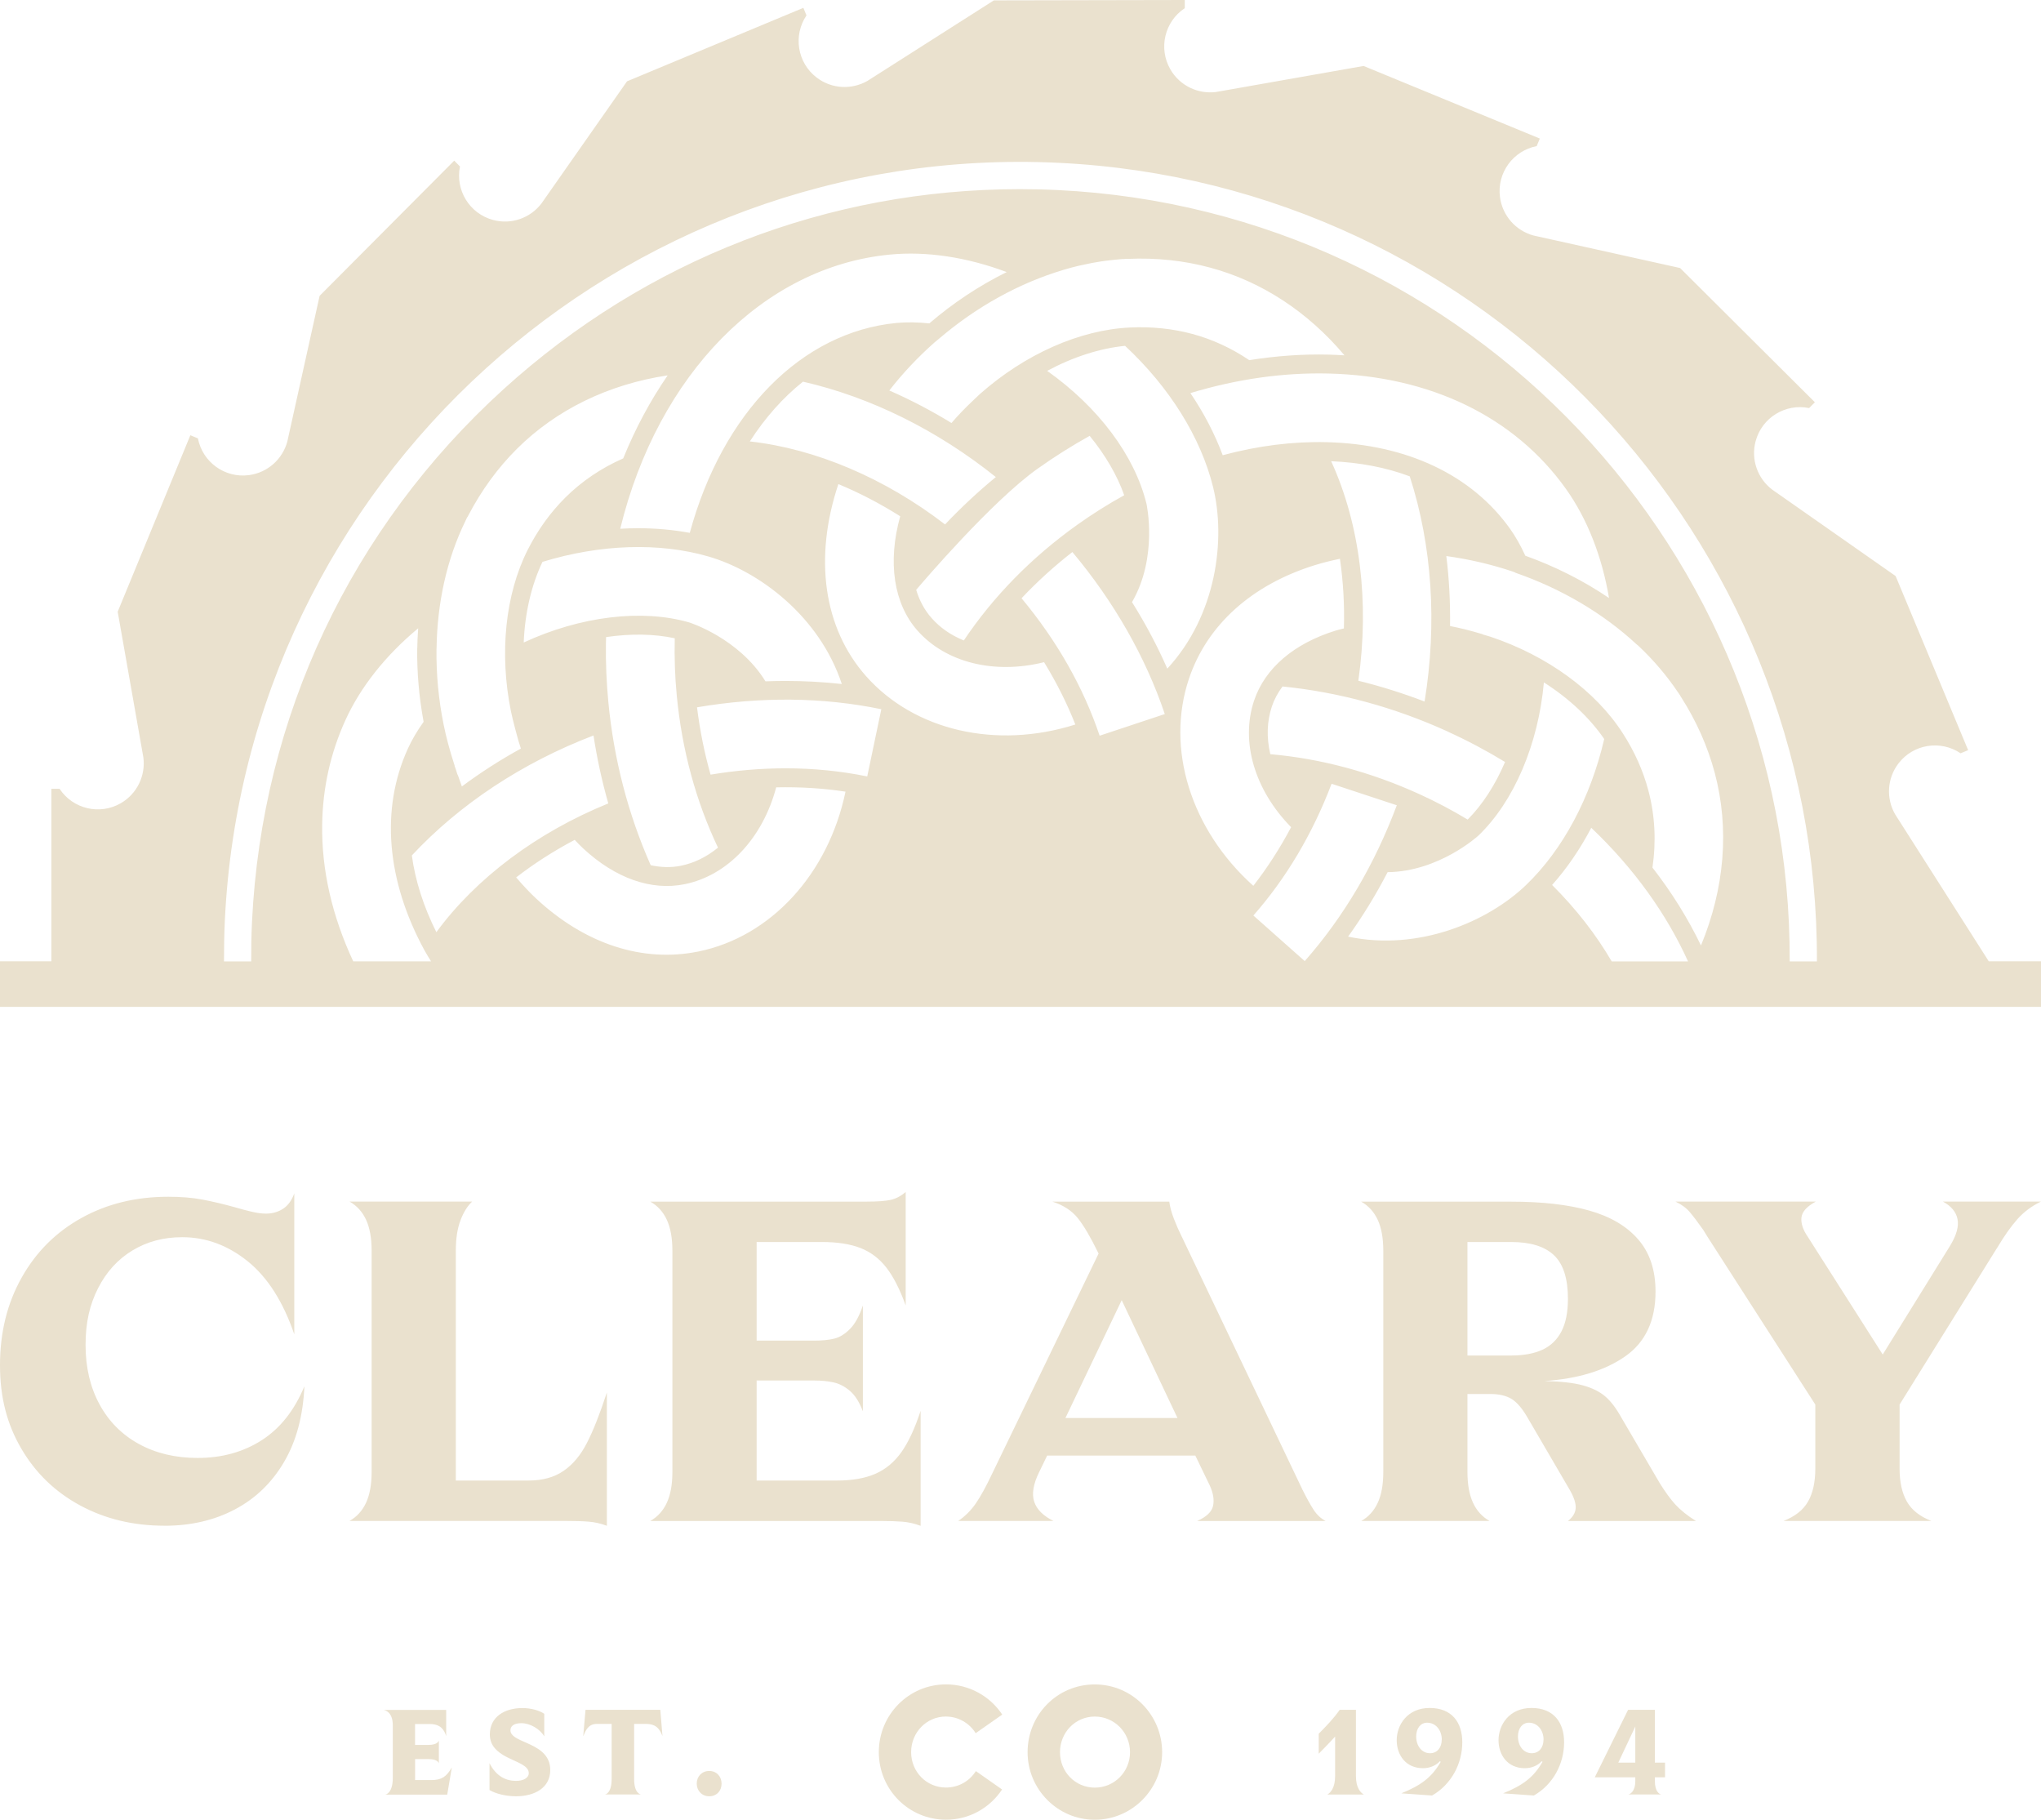 <?xml version="1.0" encoding="UTF-8"?>
<svg id="Layer_1" xmlns="http://www.w3.org/2000/svg" viewBox="0 0 432 385.12">
  <defs>
    <style>
      .cls-1 {
        fill: #eae1ce;
      }
    </style>
  </defs>
  <path class="cls-1" d="M346.13,373.03h-3.6l3.6-7.64v7.64ZM352.42,376.15v-3.12h-2.15v-11.17h-5.67l-7.05,14.28h8.58v.75c0,2.37-1.18,2.82-1.48,2.88h6.99c-.35-.05-1.37-.54-1.37-2.85v-.78h2.15ZM326.7,368.16c0,1.7-.97,2.88-2.48,2.88-1.78,0-2.93-1.59-2.93-3.55,0-1.7.92-2.91,2.32-2.91,1.83,0,3.1,1.59,3.1,3.58M331.06,368.72c0-4.17-2.18-7.26-6.91-7.26s-6.97,3.63-6.97,6.81,1.94,5.94,5.57,5.94c1.32,0,2.64-.48,3.58-1.48l.16.13c-1.94,3.42-4.42,5.08-8.34,6.67l6.51.46c4.09-2.34,6.4-6.73,6.4-11.27M305.16,368.16c0,1.7-.97,2.88-2.48,2.88-1.78,0-2.93-1.59-2.93-3.55,0-1.7.92-2.91,2.32-2.91,1.83,0,3.1,1.59,3.1,3.58M309.51,368.72c0-4.17-2.18-7.26-6.91-7.26s-6.97,3.63-6.97,6.81,1.94,5.94,5.57,5.94c1.32,0,2.64-.48,3.58-1.48l.16.13c-1.94,3.42-4.42,5.08-8.34,6.67l6.51.46c4.09-2.34,6.4-6.73,6.4-11.27M288.67,379.78c-.7-.4-1.67-1.43-1.67-3.9v-14.02h-3.44c-1.37,1.94-2.83,3.42-4.44,5.06v4.22s2.37-2.37,3.47-3.63v8.37c0,2.47-.94,3.5-1.64,3.9h7.72Z"/>
  <path class="cls-1" d="M139.75,361.86h-15.82l-.48,5.54h.03c.48-1.24,1.1-2.56,2.8-2.56h3.18v11.65c0,2.88-1.16,3.26-1.45,3.28h7.69c-.19-.03-1.48-.27-1.48-3.28v-11.65h2.53c2.34,0,2.96,1.32,3.47,2.56l-.46-5.54ZM116.47,374.59c0-3.36-2.69-4.71-5.06-5.76-1.8-.78-3.37-1.43-3.37-2.64,0-.83.65-1.51,2.32-1.51,1.83,0,3.96,1.24,4.84,2.8v-4.79c-1.05-.7-2.8-1.21-4.63-1.21-3.77,0-6.89,1.86-6.89,5.59,0,2.42,1.64,3.74,3.39,4.68,2.29,1.21,4.85,1.86,4.85,3.5,0,1.02-1.13,1.64-2.69,1.64-2.07,0-4.17-.89-5.62-3.74v5.68c1.37.81,3.5,1.32,5.62,1.32,3.9,0,7.24-1.77,7.24-5.57M95.63,374.05c-1.1,1.91-2.1,2.67-4.33,2.67h-3.44v-4.44h2.88c2.02,0,2.15.92,2.15.92v-4.84c-.05.16-.35.92-2.21.92h-2.83v-4.42h3.12c2.34,0,3.07,1.29,3.47,2.56v-5.54h-13.24c.24.03,1.94.38,1.94,3.23v11.14c0,3.17-1.4,3.52-1.61,3.55h13.13l.97-5.73Z"/>
  <path class="cls-1" d="M152.73,377.48c0-1.52-1.07-2.69-2.61-2.69s-2.65,1.15-2.65,2.67,1.1,2.69,2.65,2.69,2.61-1.13,2.61-2.67"/>
  <path class="cls-1" d="M377.54,321.88h31.25c-2.44-.95-4.17-2.32-5.19-4.12-1.02-1.8-1.53-4.12-1.53-6.97v-13.54l20.46-32.88.2-.3c1.49-2.51,2.92-4.53,4.28-6.06,1.36-1.53,3.02-2.77,4.99-3.72h-20.77c1.76.95,2.8,2.19,3.1,3.72.31,1.53-.22,3.41-1.58,5.65l-14.25,23-15.88-24.94c-1.02-1.49-1.46-2.85-1.32-4.07.14-1.22,1.15-2.34,3.05-3.36h-29.73c1.29.61,2.31,1.36,3.05,2.24.75.88,1.7,2.14,2.85,3.77.27.41.54.85.81,1.32l22.9,35.63v13.54c0,2.85-.51,5.18-1.53,6.97-1.02,1.8-2.75,3.17-5.19,4.12M319.86,286.87h-9.26v-24.02h9.26c4.07,0,7.09.93,9.06,2.8,1.97,1.87,2.95,4.94,2.95,9.21,0,2.85-.46,5.16-1.38,6.92-.92,1.77-2.26,3.05-4.02,3.87-1.77.81-3.97,1.22-6.62,1.22M288.1,321.88h27.18c-1.56-.88-2.73-2.17-3.51-3.87-.78-1.7-1.17-3.87-1.17-6.51v-16.49h4.79c1.9,0,3.43.36,4.58,1.07,1.15.71,2.31,2.09,3.46,4.12l8.86,15.17c.88,1.56,1.29,2.83,1.22,3.82-.07.99-.61,1.88-1.63,2.7h27.08c-1.83-1.15-3.27-2.31-4.33-3.46-1.05-1.15-2.19-2.71-3.41-4.68-.14-.27-.27-.51-.41-.71l-7.63-13.03c-1.09-1.97-2.22-3.46-3.41-4.48-1.19-1.02-2.77-1.8-4.73-2.34-1.97-.54-4.68-.85-8.14-.92,7.06-.47,12.74-2.2,17.05-5.19,4.31-2.99,6.46-7.57,6.46-13.74,0-4.55-1.22-8.23-3.67-11.04-2.44-2.82-5.9-4.85-10.38-6.11-4.48-1.26-9.98-1.88-16.49-1.88h-31.76c1.56.88,2.73,2.17,3.51,3.87.78,1.7,1.17,3.87,1.17,6.51v46.83c0,2.65-.39,4.82-1.17,6.51-.78,1.7-1.95,2.99-3.51,3.87M225.51,300.1l11.91-24.94,11.81,24.94h-23.72ZM202.81,321.88h20.16c-2.17-1.08-3.53-2.44-4.07-4.07-.54-1.63-.2-3.7,1.02-6.21l1.73-3.56h31.35l3.05,6.31c.75,1.63.98,3.07.71,4.33-.27,1.26-1.39,2.33-3.36,3.21h27.18c-1.02-.54-1.87-1.34-2.55-2.39-.68-1.05-1.46-2.46-2.34-4.22l-25.35-53.14-.2-.41c-.61-1.22-1.17-2.49-1.68-3.82-.51-1.32-.83-2.53-.97-3.61h-24.74c2.31.75,4.09,1.9,5.35,3.46,1.26,1.56,2.7,4,4.33,7.33,0,.07.02.1.05.1.03,0,.05.04.05.1l-22.6,46.73c-1.22,2.58-2.34,4.62-3.36,6.11-1.02,1.49-2.27,2.75-3.77,3.77M194.86,322.9v-24.33c-1.22,3.73-2.58,6.65-4.07,8.75-1.49,2.1-3.33,3.63-5.5,4.58-2.17.95-4.89,1.43-8.14,1.43h-17v-21.17h12.11c1.63,0,3.04.14,4.22.41,1.19.27,2.32.86,3.41,1.78,1.08.92,2,2.36,2.75,4.33v-22.4c-.75,2.24-1.66,3.9-2.75,4.99-1.09,1.09-2.21,1.77-3.36,2.04-1.15.27-2.58.41-4.27.41h-12.11v-20.87h13.84c3.26,0,5.97.43,8.14,1.27,2.17.85,4,2.24,5.5,4.17,1.49,1.93,2.85,4.6,4.07,7.99v-24.02c-1.02.88-2.09,1.44-3.21,1.68-1.12.24-2.8.36-5.04.36h-45.81c1.56.88,2.73,2.17,3.51,3.87.78,1.7,1.17,3.87,1.17,6.51v46.83c0,2.65-.39,4.82-1.17,6.51-.78,1.7-1.95,2.99-3.51,3.87h48.66c1.9,0,3.48.05,4.73.15,1.26.1,2.53.39,3.82.87M128.45,322.9v-28.2c-1.49,4.55-2.9,8.11-4.23,10.69-1.32,2.58-2.97,4.55-4.94,5.9-1.97,1.36-4.45,2.04-7.43,2.04h-15.37v-48.66c0-2.51.32-4.63.97-6.36.64-1.73,1.48-3.07,2.49-4.02h-25.96c1.56.88,2.73,2.17,3.51,3.87.78,1.7,1.17,3.87,1.17,6.51v46.83c0,2.65-.39,4.82-1.17,6.51-.78,1.7-1.95,2.99-3.51,3.87h45.6c2.04,0,3.7.05,4.99.15,1.29.1,2.58.39,3.87.87M34.81,322.9c5.56,0,10.54-1.15,14.91-3.46,4.38-2.31,7.85-5.67,10.43-10.08,2.58-4.41,4-9.74,4.28-15.98-2.11,5.09-5.11,8.89-9.01,11.4-3.9,2.51-8.43,3.77-13.59,3.77-4.68,0-8.82-.98-12.42-2.95-3.6-1.97-6.38-4.77-8.35-8.4-1.97-3.63-2.95-7.82-2.95-12.57s.88-8.55,2.65-12.01c1.76-3.46,4.19-6.12,7.28-7.99,3.09-1.87,6.6-2.8,10.53-2.8,5.02,0,9.64,1.7,13.85,5.09,4.21,3.39,7.5,8.55,9.87,15.47v-29.83c-.54,1.49-1.34,2.58-2.39,3.26-1.05.68-2.26,1.02-3.61,1.02-.88,0-1.9-.13-3.05-.41-1.15-.27-2.31-.58-3.46-.92-2.44-.68-4.73-1.22-6.87-1.63-2.14-.41-4.57-.61-7.28-.61-6.85,0-12.98,1.49-18.37,4.48-5.4,2.99-9.62,7.19-12.67,12.62C1.53,275.8,0,281.98,0,288.9s1.51,12.56,4.53,17.71c3.02,5.16,7.18,9.16,12.47,12.01,5.29,2.85,11.23,4.27,17.81,4.27"/>
  <path class="cls-1" d="M200.23,363.28c2.63,0,4.99,1.42,6.28,3.52,0,0,6.12-4.29,5.63-3.93-2.55-3.85-6.93-6.4-11.91-6.4-7.86,0-14.22,6.4-14.22,14.34s6.36,14.3,14.22,14.3c4.99,0,9.32-2.55,11.87-6.4l-5.55-3.89c-1.33,2.11-3.65,3.48-6.32,3.48-4.13,0-7.38-3.32-7.38-7.49s3.24-7.54,7.38-7.54"/>
  <path class="cls-1" d="M239.18,370.82c0,4.17-3.32,7.5-7.45,7.5s-7.37-3.32-7.37-7.5,3.24-7.54,7.37-7.54,7.45,3.36,7.45,7.54M217.5,370.82c0,7.86,6.36,14.3,14.22,14.3s14.26-6.44,14.26-14.3-6.32-14.34-14.26-14.34-14.22,6.4-14.22,14.34"/>
  <path class="cls-1" d="M384.57,203.47h-5.76c.36-86.54-67.72-159.06-154.99-163.25-2.66-.13-5.32-.19-7.97-.19-40.49,0-79.03,14.88-109.29,42.36-32.23,29.28-51.13,69.29-53.22,112.67-.14,2.81-.18,5.61-.17,8.4h-5.76c0-2.88.04-5.77.18-8.68C52.05,101.92,131.25,29.95,224.09,34.46c90.35,4.34,160.84,79.42,160.48,169M357.3,203.47h-16.16c-3.27-5.59-7.46-11.05-12.62-16.18,3.12-3.5,5.91-7.56,8.29-12.1,9.08,8.62,15.96,18.29,20.48,28.27M331.43,103.44c4.49,6.29,7.64,14.27,9.14,23.12-5.42-3.67-11.38-6.68-17.72-8.95-.97-2.14-2.07-4.07-3.25-5.73-8.12-11.38-21.88-17.88-38.76-18.3-7.16-.18-14.57.75-22.04,2.76-1.68-4.51-3.98-8.93-6.84-13.15,9.86-2.98,19.69-4.37,29.24-4.14,21.55.53,39.39,9.19,50.23,24.39M224.99,57.14l.3-.09c.99-.29,1.96-.55,2.88-.77.29-.07.59-.13.88-.19l.65-.14c.48-.1.96-.21,1.44-.3.58-.11,1.17-.21,1.75-.3.38-.06.76-.11,1.13-.16.66-.09,1.31-.17,1.97-.23.1-.01.19-.02.29-.02l1.29-.12c.11-.01.22,0,.34,0l.29-.03c.07,0,.13,0,.2-.02v.03s.3-.01.3-.01c6.04-.27,11.93.35,17.49,1.86,10.84,2.93,20.64,9.34,28.38,18.55-1.13-.07-2.21-.12-3.28-.15-5.5-.14-11.18.26-16.87,1.17-3.74-2.53-7.78-4.39-12.02-5.54-4.2-1.13-8.65-1.59-13.23-1.37-10.63.5-22.2,5.62-31.74,14.06-.33.29-.64.59-.95.89l-.29.28h0s-.17.16-.17.16c-1.78,1.68-3.3,3.26-4.63,4.82-4.27-2.62-8.7-4.93-13.16-6.88,2.83-3.64,6.05-7.06,9.57-10.17.19-.17.39-.33.59-.49.08-.06.15-.12.23-.19h0s.22-.18.22-.18c7.86-6.71,16.91-11.71,26.17-14.47M188.34,53.88c7.75-.75,16.28.53,24.74,3.7-5.84,2.89-11.35,6.54-16.38,10.86-2.47-.26-4.81-.29-6.96-.09-20.08,1.94-36.82,18.95-43.74,44.42-3.52-.65-7.18-.98-10.93-.98-1.25,0-2.52.04-3.79.11,7.97-32.69,30.33-55.45,57.06-58.02M92.4,137.3c.13-9.77,2.22-19.08,6.06-26.93l.07-.16c.03-.05.06-.1.08-.16.07-.13.13-.27.19-.41.03-.07.07-.14.1-.21l.04.02.14-.28c2.79-5.36,6.27-10.14,10.33-14.18,8.34-8.29,19.36-13.66,31.91-15.55-3.7,5.38-6.86,11.28-9.41,17.57-4.66,2.05-8.78,4.84-12.25,8.29-3.19,3.17-5.87,6.91-7.99,11.11-4.73,9.42-6.01,21.86-3.52,34.14.41,2.02,1.5,5.93,1.51,5.97l.06.21c.17.56.34,1.13.53,1.69-4.3,2.36-8.5,5.05-12.49,8.02-.19-.5-.37-1.01-.54-1.52l-.27-.78-.15-.3c-.03-.1-.07-.21-.1-.32-.06-.2-.12-.39-.18-.58-.06-.17-.12-.34-.18-.51-.05-.12-.09-.24-.13-.35l.03-.02-.07-.22c-.99-3.05-1.72-5.8-2.25-8.39-1.09-5.34-1.6-10.77-1.53-16.14M125.62,155.64c.73,4.8,1.78,9.64,3.13,14.39-15.09,6.14-27.98,15.79-36.39,27.25-2.71-5.42-4.46-10.88-5.19-16.24,10.14-10.87,23.42-19.64,38.45-25.39M326.78,144.42c5.3,3.37,9.7,7.5,12.77,11.98-2.9,12.47-8.77,23.43-16.54,30.9-8.06,7.75-22.79,14.08-37.67,10.92,3.08-4.28,5.89-8.87,8.36-13.64,10.94-.14,19.16-7.69,19.24-7.76,7.5-7.21,12.66-19.29,13.84-32.4M306.47,154.85c4.13,1.88,8.2,4.04,12.09,6.41-2.07,4.87-4.8,9.07-7.91,12.19-3.29-1.98-6.72-3.79-10.21-5.38-10.28-4.68-20.9-7.53-31.57-8.46-.82-3.56-.71-6.95.33-10.08.49-1.47,1.25-2.9,2.26-4.25,11.94,1.2,23.71,4.41,35,9.55M281.76,97.61c6.03.25,11.62,1.32,16.63,3.2,4.74,14.66,5.82,31.13,3.14,47.66-4.58-1.76-9.3-3.24-14.02-4.4,2.38-16.69.34-33.15-5.75-46.45M281.85,165.87l13.8,4.55c-4.7,12.55-11.26,23.65-19.49,32.98l-10.87-9.65c6.94-7.88,12.51-17.26,16.56-27.89M278.49,119.55c1.55-.48,3.23-.9,5.12-1.29.7,4.81.99,9.77.84,14.74-.14.04-.28.07-.42.1-.43.1-.86.21-1.28.34-8.87,2.73-15.02,7.99-17.31,14.83-2.91,8.68.1,18.92,7.84,26.79-2.35,4.43-5.04,8.61-8,12.41-13.23-11.87-18.58-29.03-13.63-43.81,3.82-11.41,13.34-19.97,26.83-24.11M221.64,78.49c5.47-2.94,11.16-4.77,16.49-5.3,9.42,8.77,16.04,19.39,18.64,29.92,2.71,11.01.74,27.09-9.7,38.4-2.09-4.77-4.6-9.5-7.47-14.08,5.53-9.53,3.1-20.66,3.06-20.84h0c-2.52-10.21-10.17-20.42-21.01-28.1M219.57,99.23c3.54-2.52,7.26-4.87,11.07-6.99,3.33,4.07,5.85,8.41,7.31,12.57-3.45,1.9-6.79,4.01-9.93,6.25-9.66,6.89-17.74,15.13-24.02,24.48-2.72-1.1-5.02-2.69-6.83-4.75-1.47-1.66-2.56-3.67-3.25-5.96,1.41-1.66,15.93-18.67,25.66-25.61M158.71,93.42c3.25-5.04,7.04-9.29,11.25-12.65,14.31,3.28,28.41,10.25,40.82,20.19-3.71,3.05-7.33,6.42-10.75,10.03-12.74-9.8-27.39-16.02-41.32-17.57M110.85,135.97c.25-6.23,1.62-12.12,3.97-17.06,12.26-3.75,24.73-4.15,35.12-1.14,10.69,3.09,23.5,12.62,28.24,26.99-3.9-.43-7.88-.65-11.89-.65-1.42,0-2.84.03-4.27.08-5.61-9.11-16.02-12.43-16.13-12.46-10.01-2.9-23.08-1.31-35.05,4.25M128.77,148.65c-.4-4.16-.58-8.37-.52-12.52,0-.33.02-.66.03-1v-.3c5.21-.77,10.21-.69,14.54.25-.1,4.1.04,8.19.43,12.17,1.1,11.48,4.04,22.29,8.72,32.14-2.41,1.97-5.05,3.26-7.85,3.83-2.01.41-4.16.37-6.39-.11-4.78-10.8-7.8-22.4-8.96-34.47h0ZM178.96,167.55c-3.65,17.46-15.84,30.71-31.14,33.82-11.79,2.4-23.97-1.57-34.3-11.17-1.35-1.26-2.72-2.7-4.27-4.51,3.8-2.94,7.97-5.61,12.39-7.95.57.61,1.17,1.24,1.79,1.81,6.8,6.32,14.43,9.02,21.5,7.57,9.08-1.85,16.48-9.69,19.36-20.49,5.05-.11,9.98.19,14.67.91M186.54,150.09l-2.98,14.23c-5.58-1.14-11.34-1.72-17.24-1.72-5.21,0-10.52.44-15.92,1.34-1.29-4.56-2.26-9.35-2.87-14.25,13.47-2.29,26.59-2.16,39,.4M216.22,126.61c3.31-3.51,6.93-6.8,10.76-9.78,8.77,10.45,15.53,22.29,19.56,34.29l-13.79,4.58c-3.46-10.26-9.01-20.05-16.52-29.08M227.61,153.33c-16.74,5.3-34.1,1.29-44.31-10.25-8.97-10.14-11.09-24.93-5.85-40.63,4.45,1.84,8.85,4.13,13.09,6.81-2.71,9.7-1.38,18.5,3.65,24.19,5.99,6.77,16.25,9.32,26.8,6.69,2.65,4.33,4.88,8.76,6.62,13.2M88.31,137.25c-.07,5.07.39,10.29,1.35,15.51-1.37,1.92-2.49,3.83-3.33,5.68-5.8,12.72-4.55,27.89,3.53,42.71.43.78.91,1.54,1.38,2.31h-16.47c-4.49-9.62-6.71-19.32-6.58-28.91.1-7.75,1.76-15.2,4.92-22.14,3.2-7.02,8.51-13.72,15.4-19.44-.11,1.6-.18,2.97-.19,4.27M355.62,147.22l.21.32c3.25,5.09,5.64,10.49,7.12,16.04,3.12,11.75,2.11,24.35-2.92,36.51-2.76-5.73-6.21-11.27-10.27-16.48.82-5.57.53-11.06-.86-16.3-1.11-4.19-2.93-8.27-5.41-12.11-5.74-8.96-15.97-16.42-28.05-20.46-.42-.14-.83-.26-1.25-.37-.13-.04-.27-.08-.4-.12v-.04s-.22-.06-.22-.06c-2.43-.73-4.61-1.27-6.65-1.66.07-5.03-.19-10-.79-14.81,4.8.66,9.48,1.75,13.91,3.23.14.04.27.1.4.15.07.03.13.05.2.07l.19.11c9.67,3.36,18.52,8.58,25.56,15.11l.37.3c3.2,3.01,6,6.29,8.33,9.76l.15.19s.05.09.09.14l.07.12c.06.1.13.2.2.29.02.02.03.04.05.07l-.03.02ZM420.96,203.47l-19.85-31.16h0c-1.89-3.3-1.73-7.55.73-10.75,3.14-4.1,8.91-4.99,13.14-2.14l1.6-.66-15.35-36.85-26.19-18.34h0c-3.01-2.33-4.49-6.31-3.44-10.21,1.34-4.99,6.32-8.02,11.32-7l1.22-1.23-28.53-28.41-31.03-6.88h0c-3.67-1-6.56-4.11-7.09-8.12-.68-5.12,2.77-9.83,7.77-10.8l.66-1.6-37.3-15.36-31.24,5.51h0c-3.77.48-7.64-1.29-9.66-4.79-2.58-4.47-1.2-10.14,3.05-12.95V0l-40.41.08h0s-26.77,17.05-26.77,17.05h0c-3.3,1.88-7.55,1.73-10.75-.73-4.1-3.14-4.99-8.91-2.14-13.14l-.66-1.6-37.3,15.54v-.02s-18.17,25.93-18.17,25.93h0c-2.33,3.01-6.31,4.49-10.21,3.44-4.99-1.34-8.02-6.32-7-11.32l-1.22-1.23-28.49,28.61-6.84,30.85h0c-1,3.67-4.11,6.56-8.12,7.09-5.12.68-9.83-2.77-10.8-7.78l-1.6-.66-15.38,37.35,5.44,30.87h0c.48,3.77-1.29,7.64-4.79,9.66-4.47,2.58-10.14,1.2-12.95-3.05h-1.74v36.5H0v9.64h432v-9.64h-11.04Z"/>
</svg>